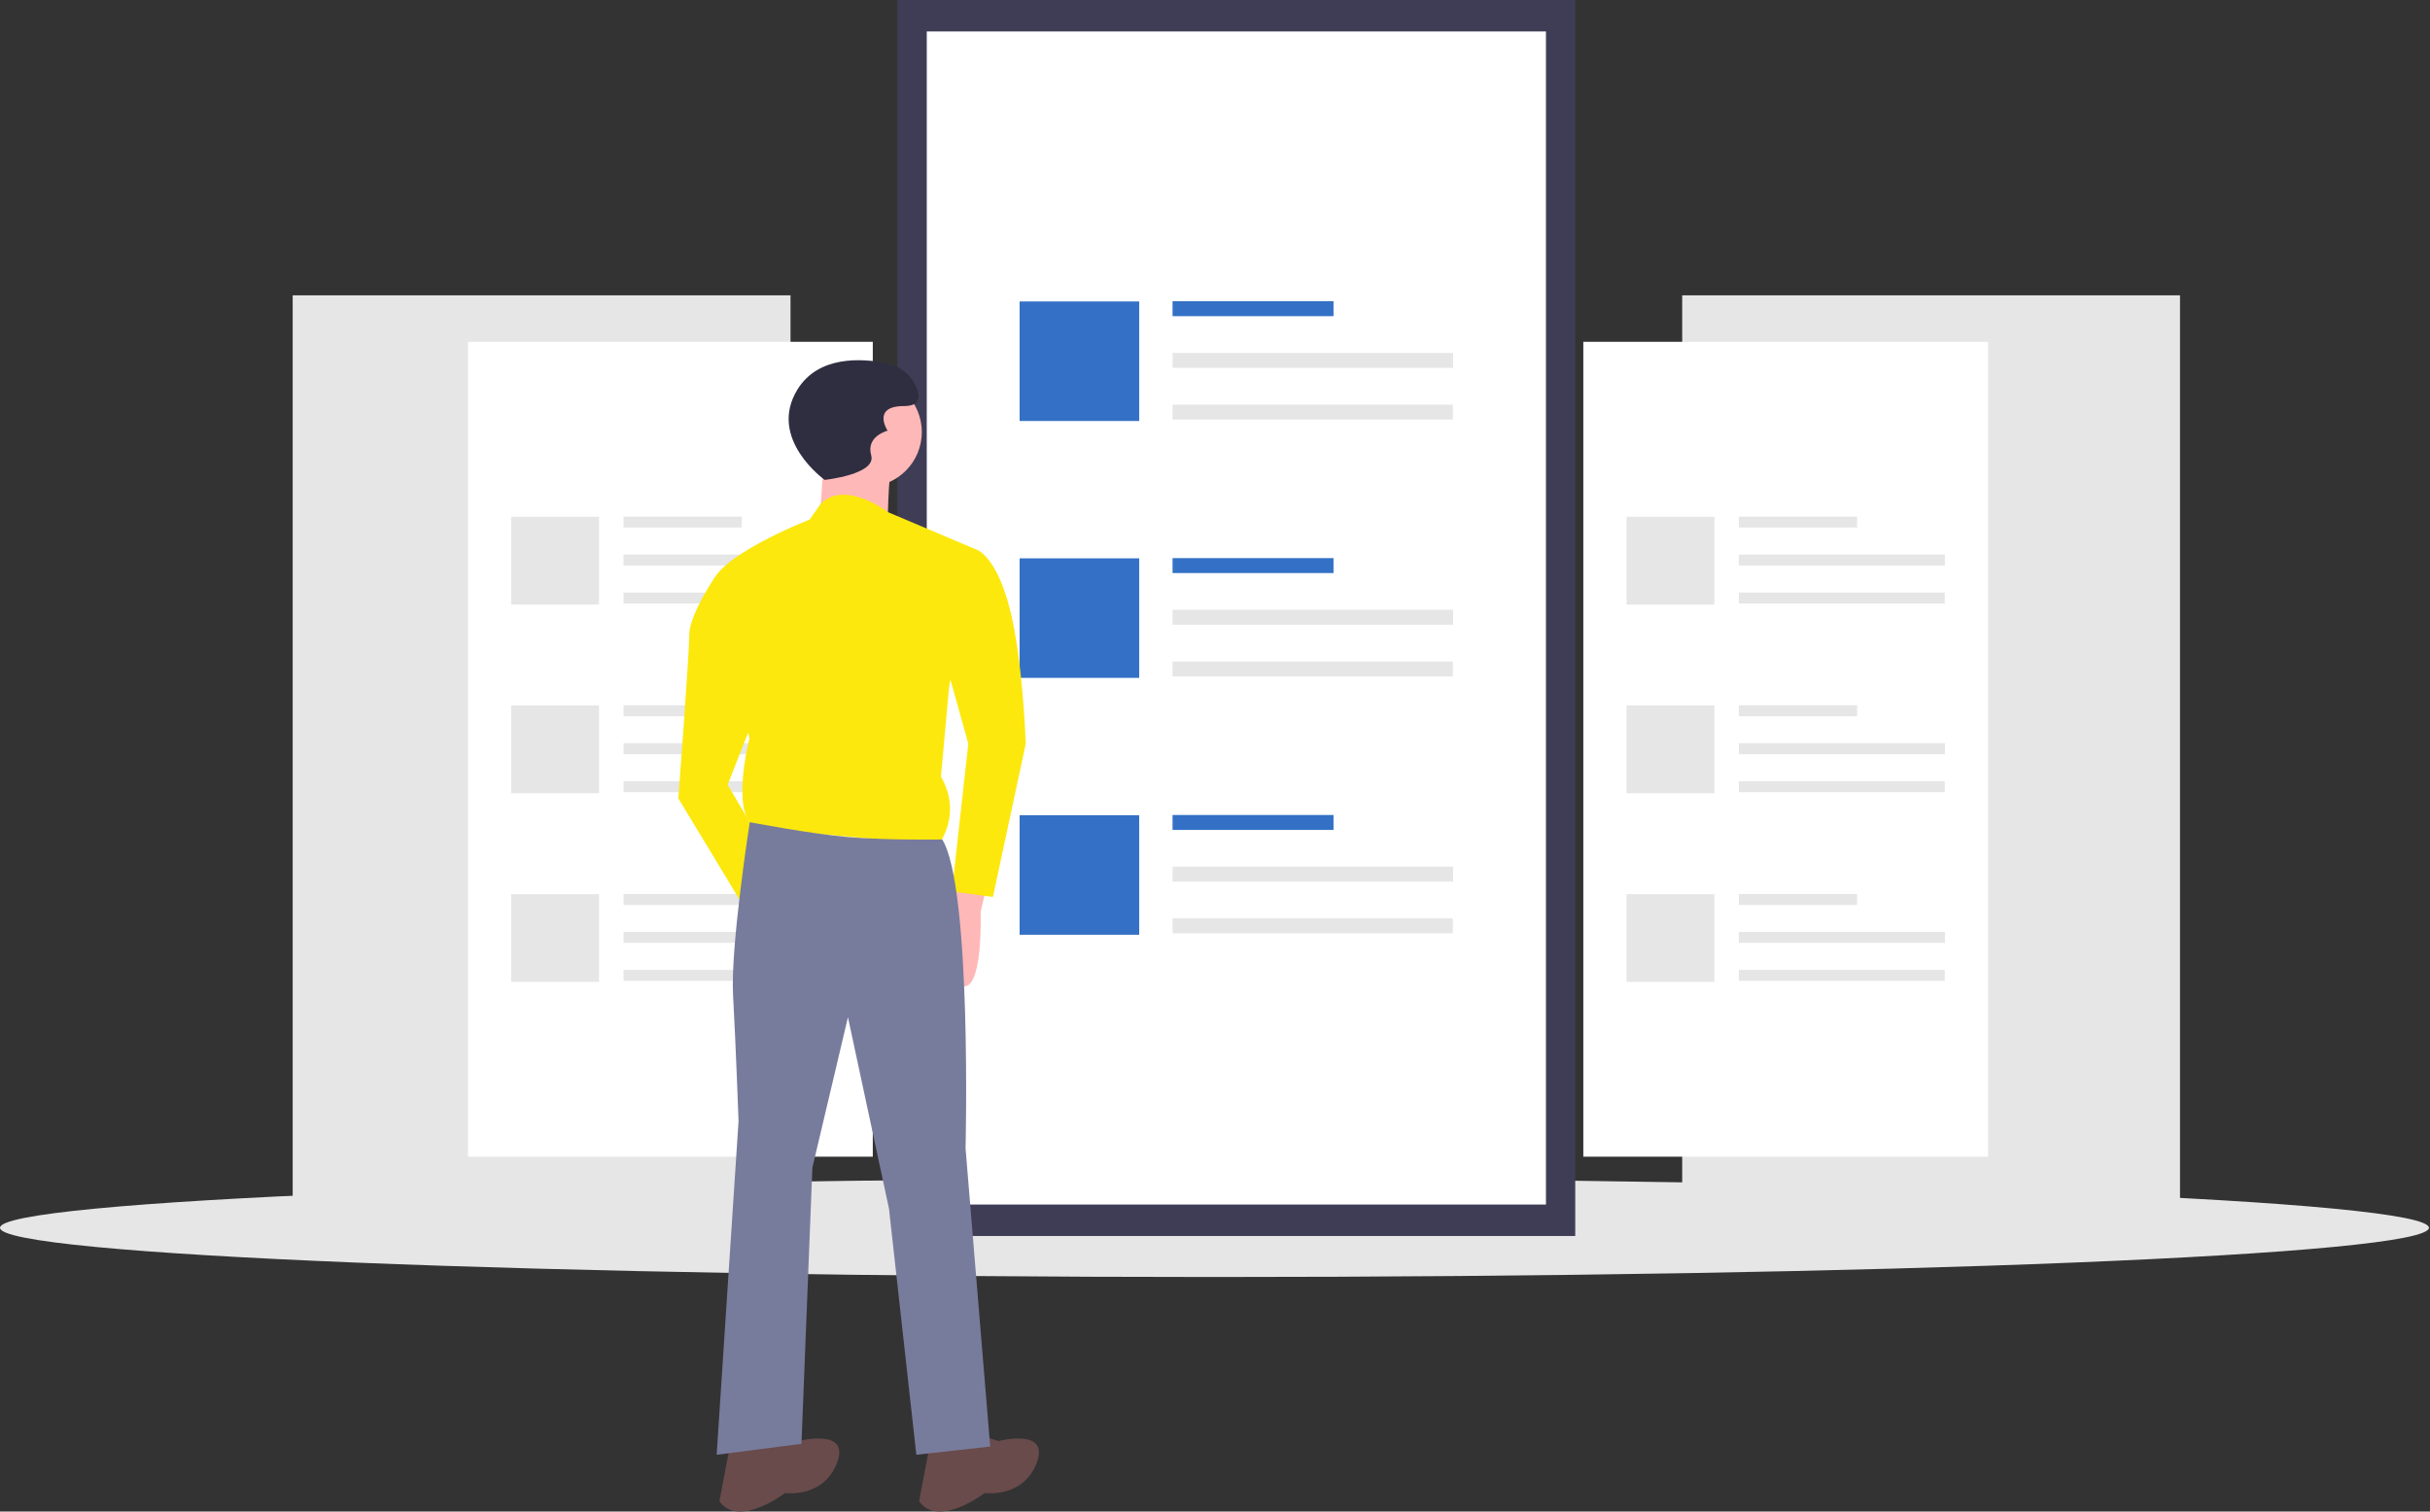<svg width="1170" height="728" viewBox="0 0 1170 728" fill="none" xmlns="http://www.w3.org/2000/svg">
<rect x="0" y="0" width="1170" height="728" fill="#333333" stroke="none"/>
<g clip-path="url(#clip0)">
<path d="M1049.64 142.234H809.953V579.47H1049.64V142.234Z" fill="#E6E6E6"/>
<path d="M762.34 557.081H957.253V164.622H762.34V557.081Z" fill="white"/>
<path d="M894.158 248.796H837.234V254.083H894.158V248.796Z" fill="#E6E6E6"/>
<path d="M936.448 267.083H837.234V272.369H936.448V267.083Z" fill="#E6E6E6"/>
<path d="M936.351 285.37H837.234V290.656H936.351V285.37Z" fill="#E6E6E6"/>
<path d="M825.434 248.875H783.145V291.164H825.434V248.875Z" fill="#E6E6E6"/>
<path d="M894.158 339.668H837.234V344.954H894.158V339.668Z" fill="#E6E6E6"/>
<path d="M936.448 357.954H837.234V363.241H936.448V357.954Z" fill="#E6E6E6"/>
<path d="M936.351 376.241H837.234V381.527H936.351V376.241Z" fill="#E6E6E6"/>
<path d="M825.434 339.746H783.145V382.036H825.434V339.746Z" fill="#E6E6E6"/>
<path d="M894.158 430.539H837.234V435.825H894.158V430.539Z" fill="#E6E6E6"/>
<path d="M936.448 448.826H837.234V454.112H936.448V448.826Z" fill="#E6E6E6"/>
<path d="M936.351 467.113H837.234V472.399H936.351V467.113Z" fill="#E6E6E6"/>
<path d="M825.434 430.618H783.145V472.907H825.434V430.618Z" fill="#E6E6E6"/>
<path d="M380.616 142.234H140.926V579.47H380.616V142.234Z" fill="#E6E6E6"/>
<path d="M225.316 557.081H420.229V164.622H225.316V557.081Z" fill="white"/>
<path d="M357.131 248.796H300.207V254.083H357.131V248.796Z" fill="#E6E6E6"/>
<path d="M399.421 267.083H300.207V272.369H399.421V267.083Z" fill="#E6E6E6"/>
<path d="M399.324 285.37H300.207V290.656H399.324V285.37Z" fill="#E6E6E6"/>
<path d="M288.411 248.875H246.121V291.164H288.411V248.875Z" fill="#E6E6E6"/>
<path d="M357.131 339.668H300.207V344.954H357.131V339.668Z" fill="#E6E6E6"/>
<path d="M399.421 357.954H300.207V363.241H399.421V357.954Z" fill="#E6E6E6"/>
<path d="M399.324 376.241H300.207V381.527H399.324V376.241Z" fill="#E6E6E6"/>
<path d="M288.411 339.746H246.121V382.036H288.411V339.746Z" fill="#E6E6E6"/>
<path d="M357.131 430.539H300.207V435.825H357.131V430.539Z" fill="#E6E6E6"/>
<path d="M399.421 448.826H300.207V454.112H399.421V448.826Z" fill="#E6E6E6"/>
<path d="M399.324 467.113H300.207V472.399H399.324V467.113Z" fill="#E6E6E6"/>
<path d="M288.411 430.618H246.121V472.907H288.411V430.618Z" fill="#E6E6E6"/>
<path d="M584.742 615.028C907.686 615.028 1169.48 604.415 1169.48 591.323C1169.48 578.231 907.686 567.617 584.742 567.617C261.798 567.617 0 578.231 0 591.323C0 604.415 261.798 615.028 584.742 615.028Z" fill="#E6E6E6"/>
<path d="M758.446 0H432.121V595.274H758.446V0Z" fill="#3F3D56"/>
<path d="M446.223 580.129H744.344V15.145H446.223V580.129Z" fill="white"/>
<path d="M642.061 145.079H564.562V152.276H642.061V145.079Z" fill="#3471C6"/>
<path d="M699.637 169.976H564.562V177.172H699.637V169.976Z" fill="#E6E6E6"/>
<path d="M699.504 194.872H564.562V202.069H699.504V194.872Z" fill="#E6E6E6"/>
<path d="M548.505 145.186H490.93V202.761H548.505V145.186Z" fill="#3471C6"/>
<path d="M642.061 268.796H564.562V275.993H642.061V268.796Z" fill="#3471C6"/>
<path d="M699.637 293.692H564.562V300.889H699.637V293.692Z" fill="#E6E6E6"/>
<path d="M699.504 318.589H564.562V325.786H699.504V318.589Z" fill="#E6E6E6"/>
<path d="M548.505 268.903H490.93V326.478H548.505V268.903Z" fill="#3471C6"/>
<path d="M642.061 392.512H564.562V399.709H642.061V392.512Z" fill="#3471C6"/>
<path d="M699.637 417.409H564.562V424.606H699.637V417.409Z" fill="#E6E6E6"/>
<path d="M699.504 442.305H564.562V449.502H699.504V442.305Z" fill="#E6E6E6"/>
<path d="M548.505 392.619H490.93V450.195H548.505V392.619Z" fill="#3471C6"/>
<path d="M476.099 422.091L472.148 439.212C472.148 439.212 473.465 478.721 462.929 474.77C452.393 470.819 455.027 436.578 455.027 436.578L464.246 419.457L476.099 422.091Z" fill="#FFB8B8"/>
<path d="M417.492 234.422C432.039 234.422 443.831 222.629 443.831 208.082C443.831 193.536 432.039 181.743 417.492 181.743C402.945 181.743 391.152 193.536 391.152 208.082C391.152 222.629 402.945 234.422 417.492 234.422Z" fill="#FFB8B8"/>
<path d="M397.079 215.326L394.445 253.518L427.37 257.469C427.37 257.469 427.37 225.862 430.004 221.911C432.638 217.96 397.079 215.326 397.079 215.326Z" fill="#FFB8B8"/>
<path d="M470.173 264.712L427.525 246.652C427.525 246.652 407.153 230.933 395.203 242.555L389.837 250.226C389.837 250.226 342.426 268.663 342.426 283.15L360.863 355.584C360.863 355.584 350.328 396.41 366.131 399.044L451.735 406.946C451.735 406.946 463.588 392.459 453.052 374.022L457.003 330.561L470.173 264.712Z" fill="#FCE80C"/>
<path d="M441.199 266.03L470.173 264.713C470.173 264.713 479.392 267.346 485.976 292.369C492.561 317.392 493.878 358.218 493.878 358.218L478.075 431.969L458.32 429.335L466.222 358.218L453.052 310.807L441.199 266.03Z" fill="#FCE80C"/>
<path d="M358.229 273.931L343.944 278.38C343.944 278.38 331.889 296.32 331.889 305.539C331.889 314.758 326.621 384.558 326.621 384.558L360.863 441.188L371.398 413.531L350.327 377.973L367.447 334.512L358.229 273.931Z" fill="#FCE80C"/>
<path d="M468.855 690.096L480.708 694.047C480.708 694.047 505.731 687.462 499.146 704.583C492.561 721.704 474.123 719.07 474.123 719.07C474.123 719.07 451.734 736.19 442.516 723.021L447.784 695.364L468.855 690.096Z" fill="#694B4B"/>
<path d="M372.715 690.096L384.567 694.047C384.567 694.047 409.59 687.462 403.005 704.583C396.42 721.704 377.982 719.07 377.982 719.07C377.982 719.07 355.594 736.19 346.375 723.021L351.643 695.364L372.715 690.096Z" fill="#694B4B"/>
<path d="M453.685 404.312C453.685 404.312 426.766 404.755 408.341 403.147C389.713 401.521 360.998 395.981 360.998 395.981C360.998 395.981 351.643 455.674 352.96 479.38C354.277 503.086 355.594 539.961 355.594 539.961L345.059 700.632L385.885 695.364L391.153 562.35L408.274 489.916L428.028 582.104L441.198 700.632L476.756 696.681L464.904 553.131C464.904 553.131 468 427.5 453.685 404.312Z" fill="#787C9C"/>
<path d="M397.079 231.129C397.079 231.129 369.422 211.375 383.909 187.669C393.959 171.224 414.784 172.525 426.597 174.865C429.78 175.453 432.772 176.805 435.316 178.806C437.859 180.808 439.878 183.397 441.197 186.352C443.173 190.962 443.173 195.571 435.271 195.571C419.467 195.571 427.369 207.424 427.369 207.424C427.369 207.424 416.833 210.058 419.467 219.277C422.101 228.495 397.079 231.129 397.079 231.129Z" fill="#2F2E41"/>
</g>
<defs>
<clipPath id="clip0">
<rect width="1169.48" height="728" fill="white"/>
</clipPath>
</defs>
</svg>
